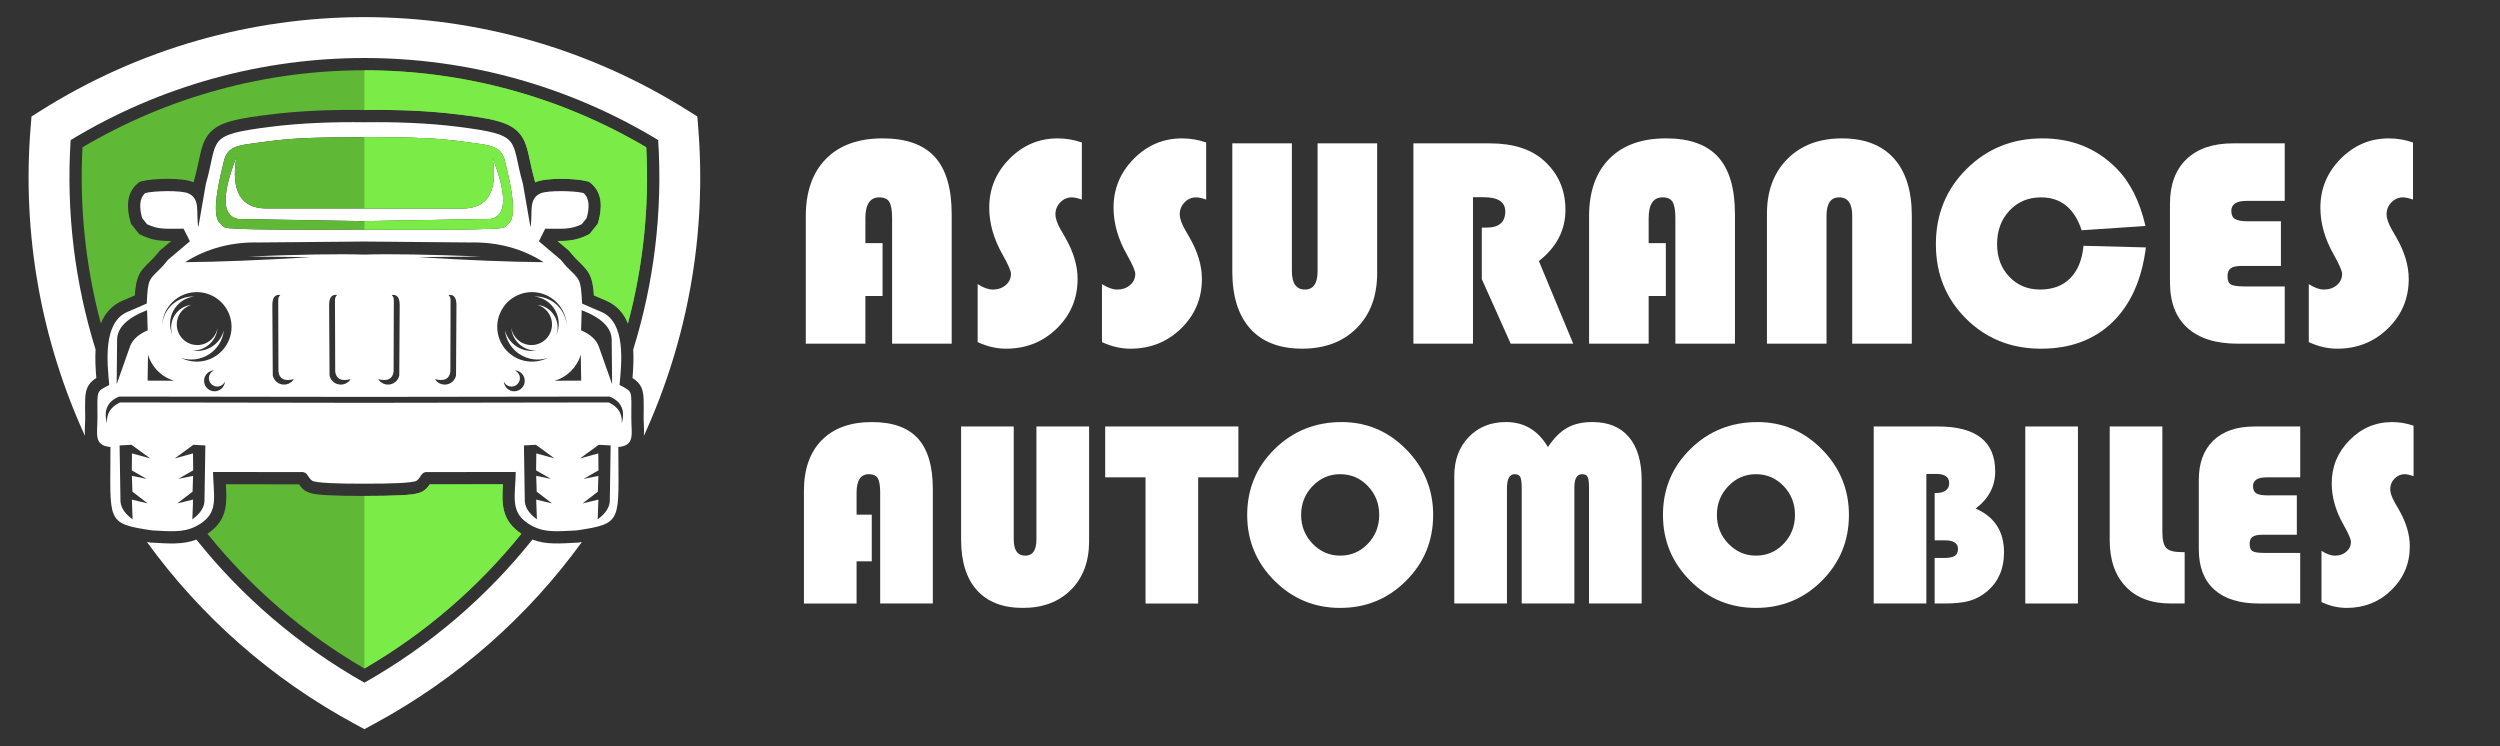 <?xml version="1.0" encoding="utf-8"?>
<!-- Generator: Adobe Illustrator 16.0.0, SVG Export Plug-In . SVG Version: 6.00 Build 0)  -->
<!DOCTYPE svg PUBLIC "-//W3C//DTD SVG 1.1//EN" "http://www.w3.org/Graphics/SVG/1.1/DTD/svg11.dtd">
<svg version="1.1" id="Calque_1" xmlns="http://www.w3.org/2000/svg" xmlns:xlink="http://www.w3.org/1999/xlink" x="0px" y="0px"
	 width="201px" height="60px" viewBox="0 0 201 60" enable-background="new 0 0 201 60" xml:space="preserve">
<rect x="0" y="0" width="201" height="60" fill="#333333" stroke="none"/>
<path fill-rule="evenodd" clip-rule="evenodd" fill="#FFFFFF" d="M29.297,11.024c-1.78,0.011-3.54,0.012-5.385,0.112
	c-1.204,0.065-2.372,0.224-3.543,0.388c-1.163,0.161-2.084,0.247-2.361,1.404c-0.243,1.011-1.042,4.03-0.42,4.909
	c0.03,0.042,0.419,0.42,0.481,0.452c0.392,0.202,6.553,0.192,11.228,0.164c4.675,0.028,10.836,0.038,11.228-0.164
	c0.063-0.032,0.452-0.41,0.481-0.452c0.623-0.879-0.176-3.898-0.419-4.909c-0.277-1.157-1.199-1.243-2.361-1.404
	c-1.172-0.164-2.34-0.322-3.543-0.388C32.838,11.036,31.078,11.035,29.297,11.024 M29.297,32.386L9.65,32.356
	c-0.759,0.354-1.106,0.915-1.045,1.686c-0.295-1.051,0.032-1.77,0.978-2.158l19.714,0.026l19.714-0.026
	c0.947,0.389,1.273,1.107,0.978,2.158c0.062-0.771-0.286-1.331-1.045-1.686L29.297,32.386z M43.086,35.761l1.5,1.096l-1.467-0.404
	l-0.017,1.364l1.196,0.685l-1.188-0.244l0.042,1.271l1.23,0.945l-1.272-0.306l0.059,1.585c-0.692-0.498-1.018-1.048-0.978-1.652
	l-0.067-4.288L43.086,35.761z M48.135,35.761l-1.5,1.096l1.467-0.404l0.017,1.364l-1.197,0.685l1.189-0.244l-0.042,1.271
	l-1.23,0.945l1.272-0.306l-0.059,1.585c0.693-0.498,1.018-1.048,0.978-1.652l0.067-4.288L48.135,35.761z M15.55,35.761l-1.5,1.096
	l1.466-0.404l0.017,1.364l-1.197,0.685l1.189-0.244l-0.042,1.271l-1.231,0.945l1.273-0.306l-0.06,1.585
	c0.693-0.498,1.019-1.048,0.978-1.652l0.068-4.288L15.55,35.761z M10.578,35.761l1.5,1.096l-1.466-0.404l-0.017,1.364l1.196,0.685
	l-1.188-0.244l0.042,1.271l1.23,0.945l-1.273-0.306l0.059,1.585c-0.692-0.498-1.018-1.048-0.977-1.652l-0.068-4.288L10.578,35.761z
	 M18.088,30.67c-0.029,0.455-0.414,0.805-0.868,0.789s-0.815-0.39-0.813-0.846c0.002-0.455,0.366-0.825,0.821-0.837
	c-0.286,0.109-0.462,0.398-0.429,0.702c0.033,0.305,0.268,0.548,0.57,0.594C17.672,31.116,17.967,30.951,18.088,30.67z M14,30.611
	l-2.133-0.009l0.034-2.09C12.2,29.522,12.989,30.313,14,30.611z M11.876,26.557c-0.732,0.311-1.205,0.737-1.417,1.281L9.381,30.89
	l0.034-3.558c0.003-0.978,0.807-1.776,2.411-2.394L11.876,26.557z M14.231,26.33c-0.119-0.811,0.374-1.586,1.159-1.821
	c-0.559,0.062-1.058,0.376-1.354,0.854c-0.296,0.477-0.356,1.063-0.163,1.591c-0.293-0.643-0.262-1.388,0.084-2.004
	c0.347-0.617,0.966-1.03,1.668-1.113c-1.368-0.047-2.521,1.01-2.596,2.376c0.03-1.243,0.878-2.317,2.082-2.635
	c1.203-0.316,2.471,0.199,3.109,1.267c0.64,1.067,0.496,2.429-0.352,3.34c-0.847,0.911-2.195,1.151-3.306,0.591
	c0.756,0.247,1.583,0.14,2.25-0.293c0.667-0.431,1.104-1.142,1.188-1.933c-0.287,1.114-1.377,1.824-2.511,1.635
	c1.054,0.011,1.934-0.802,2.005-1.854c-0.118,0.81-0.813,1.411-1.632,1.411C15.045,27.741,14.35,27.14,14.231,26.33z M44.364,26.33
	c0.119-0.811-0.374-1.586-1.159-1.821c0.559,0.062,1.058,0.376,1.354,0.854c0.296,0.477,0.356,1.063,0.163,1.591
	c0.293-0.643,0.262-1.388-0.084-2.004c-0.347-0.617-0.967-1.03-1.668-1.113c1.368-0.047,2.521,1.01,2.596,2.376
	c-0.03-1.243-0.878-2.317-2.082-2.635c-1.203-0.316-2.471,0.199-3.109,1.267c-0.64,1.067-0.496,2.429,0.352,3.34
	s2.195,1.151,3.306,0.591c-0.756,0.247-1.583,0.14-2.25-0.293c-0.667-0.431-1.104-1.142-1.188-1.933
	c0.287,1.114,1.377,1.824,2.511,1.635c-1.054,0.011-1.934-0.802-2.006-1.854c0.119,0.81,0.814,1.411,1.633,1.411
	C43.55,27.741,44.246,27.14,44.364,26.33z M46.719,26.557c0.733,0.311,1.205,0.737,1.416,1.281l1.079,3.052l-0.034-3.558
	c-0.003-0.978-0.806-1.776-2.411-2.394L46.719,26.557z M21.931,30.19l-0.034-5.682c0.006-0.59,0.219-0.854,0.641-0.792
	c-0.123,0.123-0.179,0.269-0.168,0.438l0.017,5.731c0.083,0.591,0.496,0.79,1.239,0.599c-0.2,0.32-0.575,0.488-0.947,0.424
	C22.306,30.844,22.011,30.56,21.931,30.19z M26.495,30.19l-0.034-5.682c0.005-0.59,0.219-0.854,0.64-0.792
	c-0.123,0.123-0.179,0.269-0.168,0.438l0.017,5.731c0.083,0.591,0.496,0.79,1.239,0.599c-0.2,0.32-0.575,0.488-0.947,0.424
	C26.87,30.844,26.574,30.56,26.495,30.19z M32.101,30.19l0.034-5.682c-0.005-0.59-0.219-0.854-0.641-0.792
	c0.124,0.123,0.18,0.269,0.169,0.438l-0.017,5.731c-0.083,0.591-0.496,0.79-1.239,0.599c0.201,0.32,0.575,0.488,0.947,0.424
	C31.726,30.844,32.021,30.56,32.101,30.19z M36.665,30.19l0.034-5.682c-0.006-0.59-0.219-0.854-0.641-0.792
	c0.123,0.123,0.179,0.269,0.168,0.438l-0.017,5.731c-0.083,0.591-0.496,0.79-1.239,0.599c0.2,0.32,0.574,0.488,0.947,0.424
	C36.289,30.844,36.584,30.56,36.665,30.19z M24.982,20.674c-3.965,0.247-7.331,0.381-10.098,0.405c1.75-1.11,3.739-1.64,5.968-1.585
	l8.445-0.075l8.446,0.075c2.229-0.055,4.218,0.475,5.968,1.585c-2.767-0.024-6.133-0.158-10.098-0.405
	c2.551-0.019,4.231-0.036,5.04-0.05c-4.154-0.168-7.273-0.22-9.356-0.155c-2.083-0.064-5.201-0.013-9.355,0.155
	C20.751,20.638,22.431,20.655,24.982,20.674z M40.507,30.67c0.029,0.455,0.413,0.805,0.868,0.789
	c0.454-0.016,0.815-0.39,0.813-0.846c-0.002-0.455-0.366-0.825-0.821-0.837c0.286,0.109,0.462,0.398,0.429,0.702
	c-0.034,0.305-0.268,0.548-0.57,0.594C40.922,31.116,40.628,30.951,40.507,30.67z M44.595,30.611l2.133-0.009l-0.034-2.09
	C46.396,29.522,45.606,30.313,44.595,30.611z M29.297,17.78l10.164-0.176c1.277-0.243,1.321-1.896,0.135-4.955
	c0.433,2.706-0.354,4.077-2.359,4.112H21.358c-2.006-0.035-2.792-1.406-2.36-4.112c-1.187,3.06-1.142,4.712,0.134,4.955
	L29.297,17.78z M29.297,38.887c-1.92,0.014-3.946-0.049-4.206-0.242c-0.356-0.263-0.325-0.617-0.724-0.688l-7.241-0.01
	c0.038,1.886,0.43,3.086-0.816,4.021c-1.25,0.936-2.443,0.754-4.079,0.678c-3.777-0.565-3.35-0.691-3.35-6.705
	c-1.377-0.128-1.042-1.052-1.045-2.368c-0.004-2.252-0.137-2.045,0.948-2.623c-0.17-1.795-0.521-5.002,1.444-5.865
	c0.541-0.237,1.041-0.436,1.569-0.68c0.099-2.086,0.176-1.871,1.244-2.966c0.209-0.214,0.268-0.337,0.502-0.583l1.724-1.455
	l-0.508-1.014c-1.271-0.011-1.973,0.111-2.935-0.358l-0.396-0.495c-0.222-0.799-0.257-1.58,0.256-2.015
	c0.697-0.178,2.851-0.236,3.454,0.028c1.011,0.444,0.6,1.549,0.807,2.728l0.603-3.478c1.046-3.661-0.071-3.934,5.248-4.608
	c2.312-0.292,5.01-0.397,7.501-0.359c2.491-0.038,5.19,0.067,7.502,0.359c5.318,0.675,4.202,0.947,5.248,4.608l0.603,3.478
	c0.207-1.179-0.204-2.283,0.807-2.728c0.603-0.265,2.756-0.206,3.454-0.028c0.513,0.435,0.479,1.216,0.256,2.015l-0.396,0.495
	c-0.961,0.47-1.664,0.348-2.935,0.358L43.328,19.4l1.724,1.455c0.234,0.246,0.293,0.369,0.502,0.583
	c1.068,1.095,1.145,0.88,1.245,2.966c0.528,0.244,1.028,0.442,1.568,0.68c1.965,0.863,1.615,4.07,1.444,5.865
	c1.085,0.578,0.952,0.371,0.947,2.623c-0.003,1.316,0.333,2.24-1.044,2.368c0,6.014,0.427,6.14-3.35,6.705
	c-1.635,0.076-2.829,0.258-4.079-0.678c-1.246-0.936-0.854-2.136-0.817-4.021l-7.241,0.01c-0.399,0.071-0.368,0.426-0.724,0.688
	C33.244,38.838,31.218,38.9,29.297,38.887z"/>
<path fill-rule="evenodd" clip-rule="evenodd" fill="#FFFFFF" d="M7.684,28.098C6.02,22.746,5.307,17.053,5.68,11.262
	c7.251-4.398,15.433-6.598,23.618-6.598c8.185,0,16.367,2.199,23.619,6.598c0.371,5.791-0.341,11.484-2.005,16.836
	c0.045,0.781,0,1.576-0.06,2.295c0.21,0.13,0.405,0.283,0.559,0.498c0.257,0.357,0.319,0.756,0.336,1.184
	c0.02,0.495,0,1.005-0.001,1.501c-0.001,0.475,0.061,0.98,0.022,1.465c3.49-7.623,5.076-16.151,4.363-24.856l-0.067-0.818
	l-0.697-0.439C47.4,3.894,38.346,1.377,29.297,1.377c-9.049,0-18.102,2.517-26.068,7.549L2.533,9.365l-0.067,0.818
	C1.753,18.889,3.339,27.417,6.829,35.04c-0.038-0.484,0.023-0.99,0.022-1.465c-0.001-0.496-0.021-1.006-0.002-1.501
	c0.017-0.428,0.079-0.826,0.337-1.184c0.153-0.215,0.347-0.368,0.558-0.498C7.684,29.674,7.639,28.879,7.684,28.098"/>
<path fill-rule="evenodd" clip-rule="evenodd" fill="#60B837" d="M6.633,11.841c-0.254,4.793,0.25,9.57,1.474,14.165
	c0.323-0.789,0.859-1.443,1.725-1.824c0.335-0.147,0.674-0.287,1.01-0.432c0.037-0.625,0.118-1.291,0.418-1.801
	c0.264-0.447,0.714-0.828,1.076-1.199c0.173-0.177,0.317-0.388,0.493-0.573l0.037-0.039l0.899-0.76
	c-0.805,0.002-1.518-0.046-2.374-0.464l-0.199-0.097l-0.66-0.825l-0.054-0.194c-0.292-1.05-0.339-2.262,0.569-3.031l0.173-0.147
	l0.22-0.056c0.908-0.232,3.25-0.29,4.093,0.081l0.036,0.016l0.015-0.084l0.014-0.05c0.197-0.689,0.332-1.37,0.488-2.066
	c0.13-0.582,0.286-1.152,0.656-1.634c0.458-0.594,1.11-0.886,1.813-1.081c0.981-0.274,2.103-0.406,3.115-0.534
	c2.504-0.318,5.114-0.405,7.61-0.367c2.526-0.038,5.135,0.049,7.64,0.367c1.012,0.128,2.133,0.26,3.115,0.534
	c0.704,0.195,1.356,0.487,1.813,1.081c0.371,0.481,0.525,1.052,0.657,1.634c0.156,0.696,0.291,1.377,0.487,2.066l0.015,0.05
	l0.015,0.084l0.036-0.016c0.844-0.371,3.185-0.313,4.093-0.081l0.22,0.056l0.173,0.147c0.909,0.77,0.861,1.981,0.569,3.031
	l-0.054,0.194l-0.661,0.825l-0.199,0.097c-0.855,0.418-1.568,0.466-2.373,0.464l0.899,0.76l0.037,0.039
	c0.176,0.186,0.32,0.396,0.494,0.573c0.362,0.371,0.812,0.752,1.076,1.199c0.301,0.51,0.381,1.176,0.418,1.801
	c0.336,0.145,0.675,0.284,1.01,0.432c0.866,0.381,1.403,1.035,1.725,1.824c1.224-4.595,1.727-9.372,1.473-14.165
	c-6.864-4.057-14.686-6.191-22.665-6.191C21.319,5.649,13.497,7.784,6.633,11.841"/>
<path fill-rule="evenodd" clip-rule="evenodd" fill="#60B837" d="M28.971,39.872c-0.857-0.002-1.722-0.012-2.579-0.056
	c-0.535-0.027-1.447-0.057-1.886-0.378c-0.238-0.175-0.335-0.313-0.462-0.498l-5.883-0.006c0.087,1.442,0.139,2.773-1.26,3.821
	c-0.074,0.056-0.148,0.109-0.222,0.159c3.493,4.338,7.763,8.014,12.619,10.834c4.856-2.82,9.126-6.496,12.619-10.834
	c-0.074-0.05-0.148-0.104-0.222-0.159c-1.398-1.048-1.347-2.379-1.26-3.821l-5.883,0.006c-0.127,0.185-0.224,0.323-0.462,0.498
	c-0.438,0.321-1.351,0.351-1.886,0.378c-0.857,0.044-1.721,0.054-2.579,0.056h-0.327H28.971z"/>
<path fill-rule="evenodd" clip-rule="evenodd" fill="#FFFFFF" d="M42.807,43.382c-3.663,4.587-8.218,8.516-13.51,11.505
	c-5.292-2.989-9.846-6.918-13.508-11.505c-1.13,0.433-2.264,0.312-3.605,0.247h-0.049l-0.049-0.01
	c-0.088-0.011-0.179-0.026-0.271-0.04c4.315,5.951,9.973,10.987,16.707,14.624l0.776,0.42l0.777-0.42
	c6.734-3.637,12.392-8.673,16.707-14.624c-0.093,0.014-0.183,0.029-0.271,0.04l-0.049,0.01h-0.05
	C45.07,43.693,43.936,43.814,42.807,43.382"/>
<path fill-rule="evenodd" clip-rule="evenodd" fill="#7BEB47" d="M34.089,39.438c-0.438,0.321-1.351,0.351-1.886,0.378
	c-0.857,0.044-1.721,0.054-2.579,0.056h-0.327v13.877c4.856-2.82,9.126-6.496,12.619-10.834l-0.222-0.159
	c-1.398-1.048-1.347-2.379-1.26-3.821l-5.883,0.006C34.424,39.125,34.327,39.264,34.089,39.438"/>
<path fill-rule="evenodd" clip-rule="evenodd" fill="#7BEB47" d="M43.06,14.645c0.844-0.371,3.185-0.313,4.093-0.081l0.22,0.056
	l0.173,0.147c0.909,0.77,0.861,1.981,0.569,3.031l-0.054,0.194l-0.661,0.825l-0.199,0.097c-0.855,0.418-1.568,0.466-2.373,0.464
	l0.899,0.76l0.037,0.039c0.176,0.186,0.32,0.396,0.494,0.573c0.362,0.371,0.812,0.752,1.076,1.199
	c0.301,0.51,0.381,1.176,0.418,1.801c0.336,0.145,0.675,0.284,1.01,0.432c0.866,0.381,1.403,1.035,1.725,1.824
	c1.224-4.595,1.727-9.372,1.473-14.165c-6.864-4.057-14.686-6.191-22.665-6.191v3.193c2.521-0.037,5.125,0.052,7.625,0.368
	c1.012,0.128,2.133,0.26,3.115,0.534c0.704,0.195,1.356,0.487,1.813,1.081c0.371,0.481,0.525,1.052,0.657,1.634
	c0.156,0.696,0.291,1.377,0.487,2.066l0.015,0.05l0.015,0.084L43.06,14.645z"/>
<path fill-rule="evenodd" clip-rule="evenodd" fill="#60B837" d="M41.007,17.838c0.622-0.879-0.177-3.898-0.42-4.909
	c-0.277-1.157-1.199-1.243-2.361-1.404c-1.172-0.164-2.34-0.322-3.543-0.388c-1.845-0.101-3.605-0.102-5.386-0.112
	c-1.78,0.011-3.54,0.012-5.385,0.112c-1.204,0.065-2.372,0.224-3.543,0.388c-1.163,0.161-2.084,0.247-2.361,1.404
	c-0.243,1.011-1.042,4.03-0.42,4.909c0.03,0.042,0.419,0.42,0.481,0.452c0.392,0.202,6.553,0.192,11.228,0.164
	c4.675,0.028,10.836,0.038,11.228-0.164C40.588,18.258,40.978,17.88,41.007,17.838 M37.237,16.762
	c2.005-0.035,2.792-1.406,2.359-4.112c1.186,3.06,1.142,4.712-0.135,4.955L29.297,17.78l-10.165-0.176
	c-1.276-0.243-1.321-1.896-0.134-4.955c-0.433,2.706,0.354,4.077,2.36,4.112H37.237z"/>
<path fill-rule="evenodd" clip-rule="evenodd" fill="#7BEB47" d="M29.297,16.762h7.94c2.005-0.035,2.792-1.406,2.359-4.112
	c1.186,3.06,1.142,4.712-0.135,4.955L29.297,17.78v0.674c4.675,0.028,10.836,0.038,11.228-0.164c0.063-0.032,0.452-0.41,0.482-0.452
	c0.622-0.879-0.177-3.898-0.42-4.909c-0.277-1.157-1.199-1.243-2.361-1.404c-1.172-0.164-2.34-0.322-3.543-0.388
	c-1.845-0.101-3.605-0.102-5.386-0.112V16.762z"/>
<g>
	<g>
		<path fill="#FFFFFF" d="M70.958,19.55v4.248h-1.381v3.835h-4.791V17.391c0-1.982,0.541-3.522,1.623-4.62
			c1.082-1.097,2.602-1.646,4.561-1.646c1.888,0,3.284,0.497,4.189,1.492c0.904,0.995,1.357,2.531,1.357,4.608v10.407h-4.791V17.544
			c0-0.63-0.075-1.066-0.225-1.31c-0.149-0.244-0.417-0.366-0.802-0.366c-0.748,0-1.121,0.559-1.121,1.676v2.006H70.958z"/>
		<path fill="#FFFFFF" d="M86.981,11.455v4.59c-0.346-0.118-0.614-0.177-0.802-0.177c-0.362,0-0.673,0.134-0.932,0.401
			c-0.26,0.268-0.39,0.59-0.39,0.968c0,0.322,0.142,0.731,0.425,1.227l0.366,0.638c0.661,1.148,0.991,2.258,0.991,3.327
			c0,1.565-0.557,2.891-1.669,3.977c-1.113,1.086-2.472,1.629-4.077,1.629c-0.771,0-1.534-0.178-2.289-0.531v-4.661
			c0.456,0.291,0.861,0.437,1.215,0.437c0.417,0,0.765-0.12,1.044-0.359c0.279-0.24,0.419-0.541,0.419-0.903
			c0-0.235-0.224-0.751-0.673-1.546c-0.716-1.258-1.074-2.517-1.074-3.775c0-1.519,0.541-2.826,1.623-3.924
			c1.082-1.097,2.374-1.646,3.876-1.646C85.695,11.125,86.344,11.235,86.981,11.455z"/>
		<path fill="#FFFFFF" d="M96.976,11.455v4.59c-0.346-0.118-0.614-0.177-0.802-0.177c-0.362,0-0.673,0.134-0.932,0.401
			c-0.26,0.268-0.39,0.59-0.39,0.968c0,0.322,0.142,0.731,0.425,1.227l0.366,0.638c0.661,1.148,0.991,2.258,0.991,3.327
			c0,1.565-0.557,2.891-1.669,3.977c-1.113,1.086-2.472,1.629-4.077,1.629c-0.771,0-1.534-0.178-2.289-0.531v-4.661
			c0.456,0.291,0.861,0.437,1.215,0.437c0.417,0,0.765-0.12,1.044-0.359c0.279-0.24,0.419-0.541,0.419-0.903
			c0-0.235-0.224-0.751-0.673-1.546c-0.716-1.258-1.074-2.517-1.074-3.775c0-1.519,0.541-2.826,1.623-3.924
			c1.082-1.097,2.374-1.646,3.876-1.646C95.69,11.125,96.339,11.235,96.976,11.455z"/>
		<path fill="#FFFFFF" d="M110.723,11.526v10.442c0,1.841-0.549,3.312-1.646,4.413c-1.097,1.102-2.559,1.652-4.383,1.652
			c-1.817,0-3.208-0.535-4.172-1.605c-0.963-1.069-1.445-2.607-1.445-4.613V11.526h4.791v10.277c0,0.983,0.35,1.475,1.05,1.475
			c0.677,0,1.015-0.491,1.015-1.475V11.526H110.723z"/>
		<path fill="#FFFFFF" d="M118.428,15.856v11.776h-4.791V11.526h6.148c1.872,0,3.323,0.464,4.354,1.392
			c1.148,1.039,1.723,2.356,1.723,3.953c0,1.629-0.712,3.001-2.136,4.118l2.762,6.644h-5.027l-2.324-5.192v-4.142h0.378
			c1.007,0,1.51-0.433,1.51-1.298c0-0.763-0.582-1.145-1.746-1.145H118.428z"/>
		<path fill="#FFFFFF" d="M133.933,19.55v4.248h-1.38v3.835h-4.791V17.391c0-1.982,0.541-3.522,1.622-4.62
			c1.082-1.097,2.603-1.646,4.562-1.646c1.888,0,3.284,0.497,4.188,1.492s1.357,2.531,1.357,4.608v10.407H134.7V17.544
			c0-0.63-0.075-1.066-0.225-1.31c-0.149-0.244-0.417-0.366-0.802-0.366c-0.748,0-1.121,0.559-1.121,1.676v2.006H133.933z"/>
		<path fill="#FFFFFF" d="M142.063,27.633V17.178c0-1.833,0.549-3.3,1.646-4.401c1.097-1.101,2.559-1.651,4.383-1.651
			c1.817,0,3.208,0.535,4.172,1.604c0.963,1.07,1.445,2.607,1.445,4.613v10.29h-4.791v-10.29c0-0.982-0.35-1.475-1.05-1.475
			c-0.677,0-1.015,0.492-1.015,1.475v10.29H142.063z"/>
		<path fill="#FFFFFF" d="M167.515,19.762l5.015,0.13c-0.33,2.597-1.229,4.603-2.696,6.019s-3.381,2.124-5.74,2.124
			c-2.399,0-4.407-0.805-6.023-2.413c-1.617-1.609-2.426-3.605-2.426-5.988c0-2.399,0.824-4.417,2.473-6.054
			c1.647-1.636,3.68-2.454,6.095-2.454c2.375,0,4.357,0.802,5.947,2.407c1.101,1.108,1.88,2.654,2.336,4.637l-5.133,0.343
			c-0.574-1.763-1.664-2.644-3.269-2.644c-1.022,0-1.866,0.354-2.531,1.063c-0.665,0.707-0.997,1.608-0.997,2.702
			c0,1.054,0.326,1.925,0.979,2.613c0.652,0.688,1.479,1.032,2.478,1.032c1.016,0,1.823-0.303,2.425-0.908
			C167.049,21.765,167.404,20.895,167.515,19.762z"/>
		<path fill="#FFFFFF" d="M183.386,17.792v3.587h-3.127c-0.425,0-0.726,0.063-0.903,0.188c-0.177,0.126-0.265,0.339-0.265,0.638
			c0,0.338,0.09,0.561,0.271,0.666c0.182,0.106,0.551,0.159,1.109,0.159h3.222v4.603h-3.765c-1.77,0-3.123-0.423-4.059-1.269
			c-0.937-0.846-1.404-2.067-1.404-3.664v-6.313c0-1.542,0.442-2.738,1.327-3.588c0.886-0.85,2.13-1.273,3.735-1.273h4.165v4.625
			h-3.057c-0.825,0-1.238,0.268-1.238,0.803c0,0.314,0.098,0.532,0.295,0.654c0.196,0.122,0.547,0.184,1.05,0.184H183.386z"/>
		<path fill="#FFFFFF" d="M194.006,11.455v4.59c-0.347-0.118-0.614-0.177-0.803-0.177c-0.362,0-0.673,0.134-0.933,0.401
			c-0.259,0.268-0.389,0.59-0.389,0.968c0,0.322,0.142,0.731,0.425,1.227l0.365,0.638c0.661,1.148,0.991,2.258,0.991,3.327
			c0,1.565-0.557,2.891-1.67,3.977s-2.472,1.629-4.076,1.629c-0.771,0-1.534-0.178-2.289-0.531v-4.661
			c0.456,0.291,0.861,0.437,1.215,0.437c0.417,0,0.766-0.12,1.045-0.359c0.278-0.24,0.418-0.541,0.418-0.903
			c0-0.235-0.224-0.751-0.672-1.546c-0.716-1.258-1.074-2.517-1.074-3.775c0-1.519,0.541-2.826,1.623-3.924
			c1.081-1.097,2.373-1.646,3.876-1.646C192.72,11.125,193.368,11.235,194.006,11.455z"/>
	</g>
	<g>
		<path fill="#FFFFFF" d="M70.089,41.379v3.754h-1.22v3.389h-4.233v-9.051c0-1.752,0.478-3.111,1.434-4.082
			c0.956-0.97,2.299-1.455,4.03-1.455c1.668,0,2.902,0.44,3.701,1.32C74.6,36.133,75,37.49,75,39.324v9.197h-4.233v-8.916
			c0-0.555-0.066-0.941-0.198-1.156c-0.132-0.215-0.369-0.324-0.709-0.324c-0.661,0-0.991,0.494-0.991,1.48v1.773H70.089z"/>
		<path fill="#FFFFFF" d="M87.563,34.289v9.227c0,1.627-0.484,2.928-1.454,3.9s-2.261,1.459-3.874,1.459
			c-1.606,0-2.834-0.473-3.686-1.418s-1.277-2.305-1.277-4.076v-9.092h4.233v9.082c0,0.869,0.309,1.303,0.928,1.303
			c0.598,0,0.896-0.434,0.896-1.303v-9.082H87.563z"/>
		<path fill="#FFFFFF" d="M96.333,38.377v10.145H92.1V38.377h-3.243v-4.088h10.708v4.088H96.333z"/>
		<path fill="#FFFFFF" d="M107.875,33.934c2.016,0,3.744,0.734,5.187,2.201s2.164,3.221,2.164,5.266c0,2.078-0.727,3.844-2.18,5.297
			c-1.452,1.451-3.218,2.178-5.297,2.178c-2.064,0-3.826-0.729-5.286-2.189c-1.459-1.459-2.189-3.221-2.189-5.285
			c0-2.086,0.735-3.852,2.205-5.297C103.949,34.657,105.748,33.934,107.875,33.934z M107.749,38.125
			c-0.868,0-1.608,0.32-2.221,0.961c-0.611,0.639-0.917,1.41-0.917,2.314c0,0.902,0.308,1.674,0.923,2.314
			c0.615,0.639,1.354,0.959,2.215,0.959c0.876,0,1.618-0.318,2.227-0.955c0.608-0.635,0.912-1.408,0.912-2.318
			c0-0.912-0.304-1.686-0.912-2.32C109.367,38.443,108.625,38.125,107.749,38.125z"/>
		<path fill="#FFFFFF" d="M116.925,48.521v-10.26c0-1.271,0.386-2.311,1.157-3.118c0.771-0.806,1.772-1.21,3.003-1.21
			c1.46,0,2.582,0.672,3.367,2.014c0.48-0.724,0.994-1.24,1.544-1.549c0.549-0.31,1.227-0.465,2.033-0.465
			c1.278,0,2.259,0.404,2.939,1.21c0.682,0.808,1.022,1.968,1.022,3.483v9.895h-4.233v-9.26c0-0.459-0.036-0.762-0.109-0.912
			c-0.073-0.148-0.221-0.225-0.443-0.225c-0.417,0-0.626,0.355-0.626,1.064v9.332h-4.232v-9.26c0-0.451-0.039-0.754-0.115-0.906
			s-0.226-0.23-0.448-0.23c-0.417,0-0.625,0.379-0.625,1.137v9.26H116.925z"/>
		<path fill="#FFFFFF" d="M141.303,33.934c2.016,0,3.744,0.734,5.187,2.201s2.164,3.221,2.164,5.266c0,2.078-0.727,3.844-2.18,5.297
			c-1.452,1.451-3.218,2.178-5.297,2.178c-2.064,0-3.826-0.729-5.286-2.189c-1.459-1.459-2.189-3.221-2.189-5.285
			c0-2.086,0.735-3.852,2.205-5.297C137.377,34.657,139.176,33.934,141.303,33.934z M141.177,38.125
			c-0.868,0-1.608,0.32-2.221,0.961c-0.611,0.639-0.917,1.41-0.917,2.314c0,0.902,0.308,1.674,0.923,2.314
			c0.615,0.639,1.354,0.959,2.215,0.959c0.876,0,1.618-0.318,2.227-0.955c0.608-0.635,0.912-1.408,0.912-2.318
			c0-0.912-0.304-1.686-0.912-2.32C142.795,38.443,142.053,38.125,141.177,38.125z"/>
		<path fill="#FFFFFF" d="M150.645,34.289h5.171c3.065,0,4.599,1.205,4.599,3.617c0,1.195-0.525,2.189-1.574,2.982
			c1.521,0.66,2.283,1.838,2.283,3.535c0,1.299-0.448,2.336-1.345,3.107c-0.438,0.367-0.907,0.625-1.408,0.771
			c-0.5,0.145-1.175,0.219-2.022,0.219h-0.803v-3.66h0.719c0.425,0,0.724-0.055,0.897-0.162s0.261-0.297,0.261-0.568
			c0-0.459-0.354-0.688-1.063-0.688h-0.813v-3.795c0.778,0,1.168-0.268,1.168-0.803c0-0.494-0.352-0.74-1.054-0.74h-0.782v10.416
			h-4.232V34.289z"/>
		<path fill="#FFFFFF" d="M167.065,34.289v14.232h-4.232V34.289H167.065z"/>
		<path fill="#FFFFFF" d="M169.621,34.289h4.233v8.455c0,0.66,0.105,1.1,0.317,1.32c0.212,0.219,0.631,0.328,1.257,0.328h0.219
			v4.129h-1.126c-1.543,0-2.746-0.451-3.607-1.352c-0.862-0.898-1.293-2.148-1.293-3.748V34.289z"/>
		<path fill="#FFFFFF" d="M184.666,39.826v3.168h-2.763c-0.375,0-0.642,0.057-0.798,0.168s-0.234,0.299-0.234,0.563
			c0,0.299,0.08,0.496,0.24,0.59c0.159,0.094,0.486,0.141,0.979,0.141h2.847v4.066h-3.326c-1.563,0-2.76-0.375-3.587-1.121
			c-0.827-0.748-1.24-1.826-1.24-3.238v-5.578c0-1.361,0.391-2.418,1.173-3.169s1.882-1.126,3.3-1.126h3.681v4.088h-2.7
			c-0.73,0-1.095,0.236-1.095,0.709c0,0.277,0.087,0.471,0.261,0.578c0.173,0.107,0.482,0.162,0.928,0.162H184.666z"/>
		<path fill="#FFFFFF" d="M194.051,34.227v4.055c-0.307-0.104-0.543-0.156-0.71-0.156c-0.319,0-0.594,0.119-0.823,0.355
			s-0.344,0.521-0.344,0.855c0,0.285,0.125,0.646,0.375,1.084l0.323,0.563c0.584,1.016,0.876,1.996,0.876,2.941
			c0,1.383-0.492,2.553-1.476,3.514c-0.983,0.959-2.185,1.438-3.603,1.438c-0.681,0-1.355-0.156-2.022-0.469v-4.119
			c0.403,0.258,0.761,0.387,1.074,0.387c0.368,0,0.676-0.105,0.923-0.318c0.246-0.211,0.37-0.479,0.37-0.797
			c0-0.209-0.198-0.664-0.595-1.367c-0.633-1.111-0.949-2.223-0.949-3.336c0-1.342,0.479-2.496,1.435-3.467
			c0.955-0.97,2.097-1.455,3.425-1.455C192.914,33.934,193.487,34.031,194.051,34.227z"/>
	</g>
</g>
</svg>
